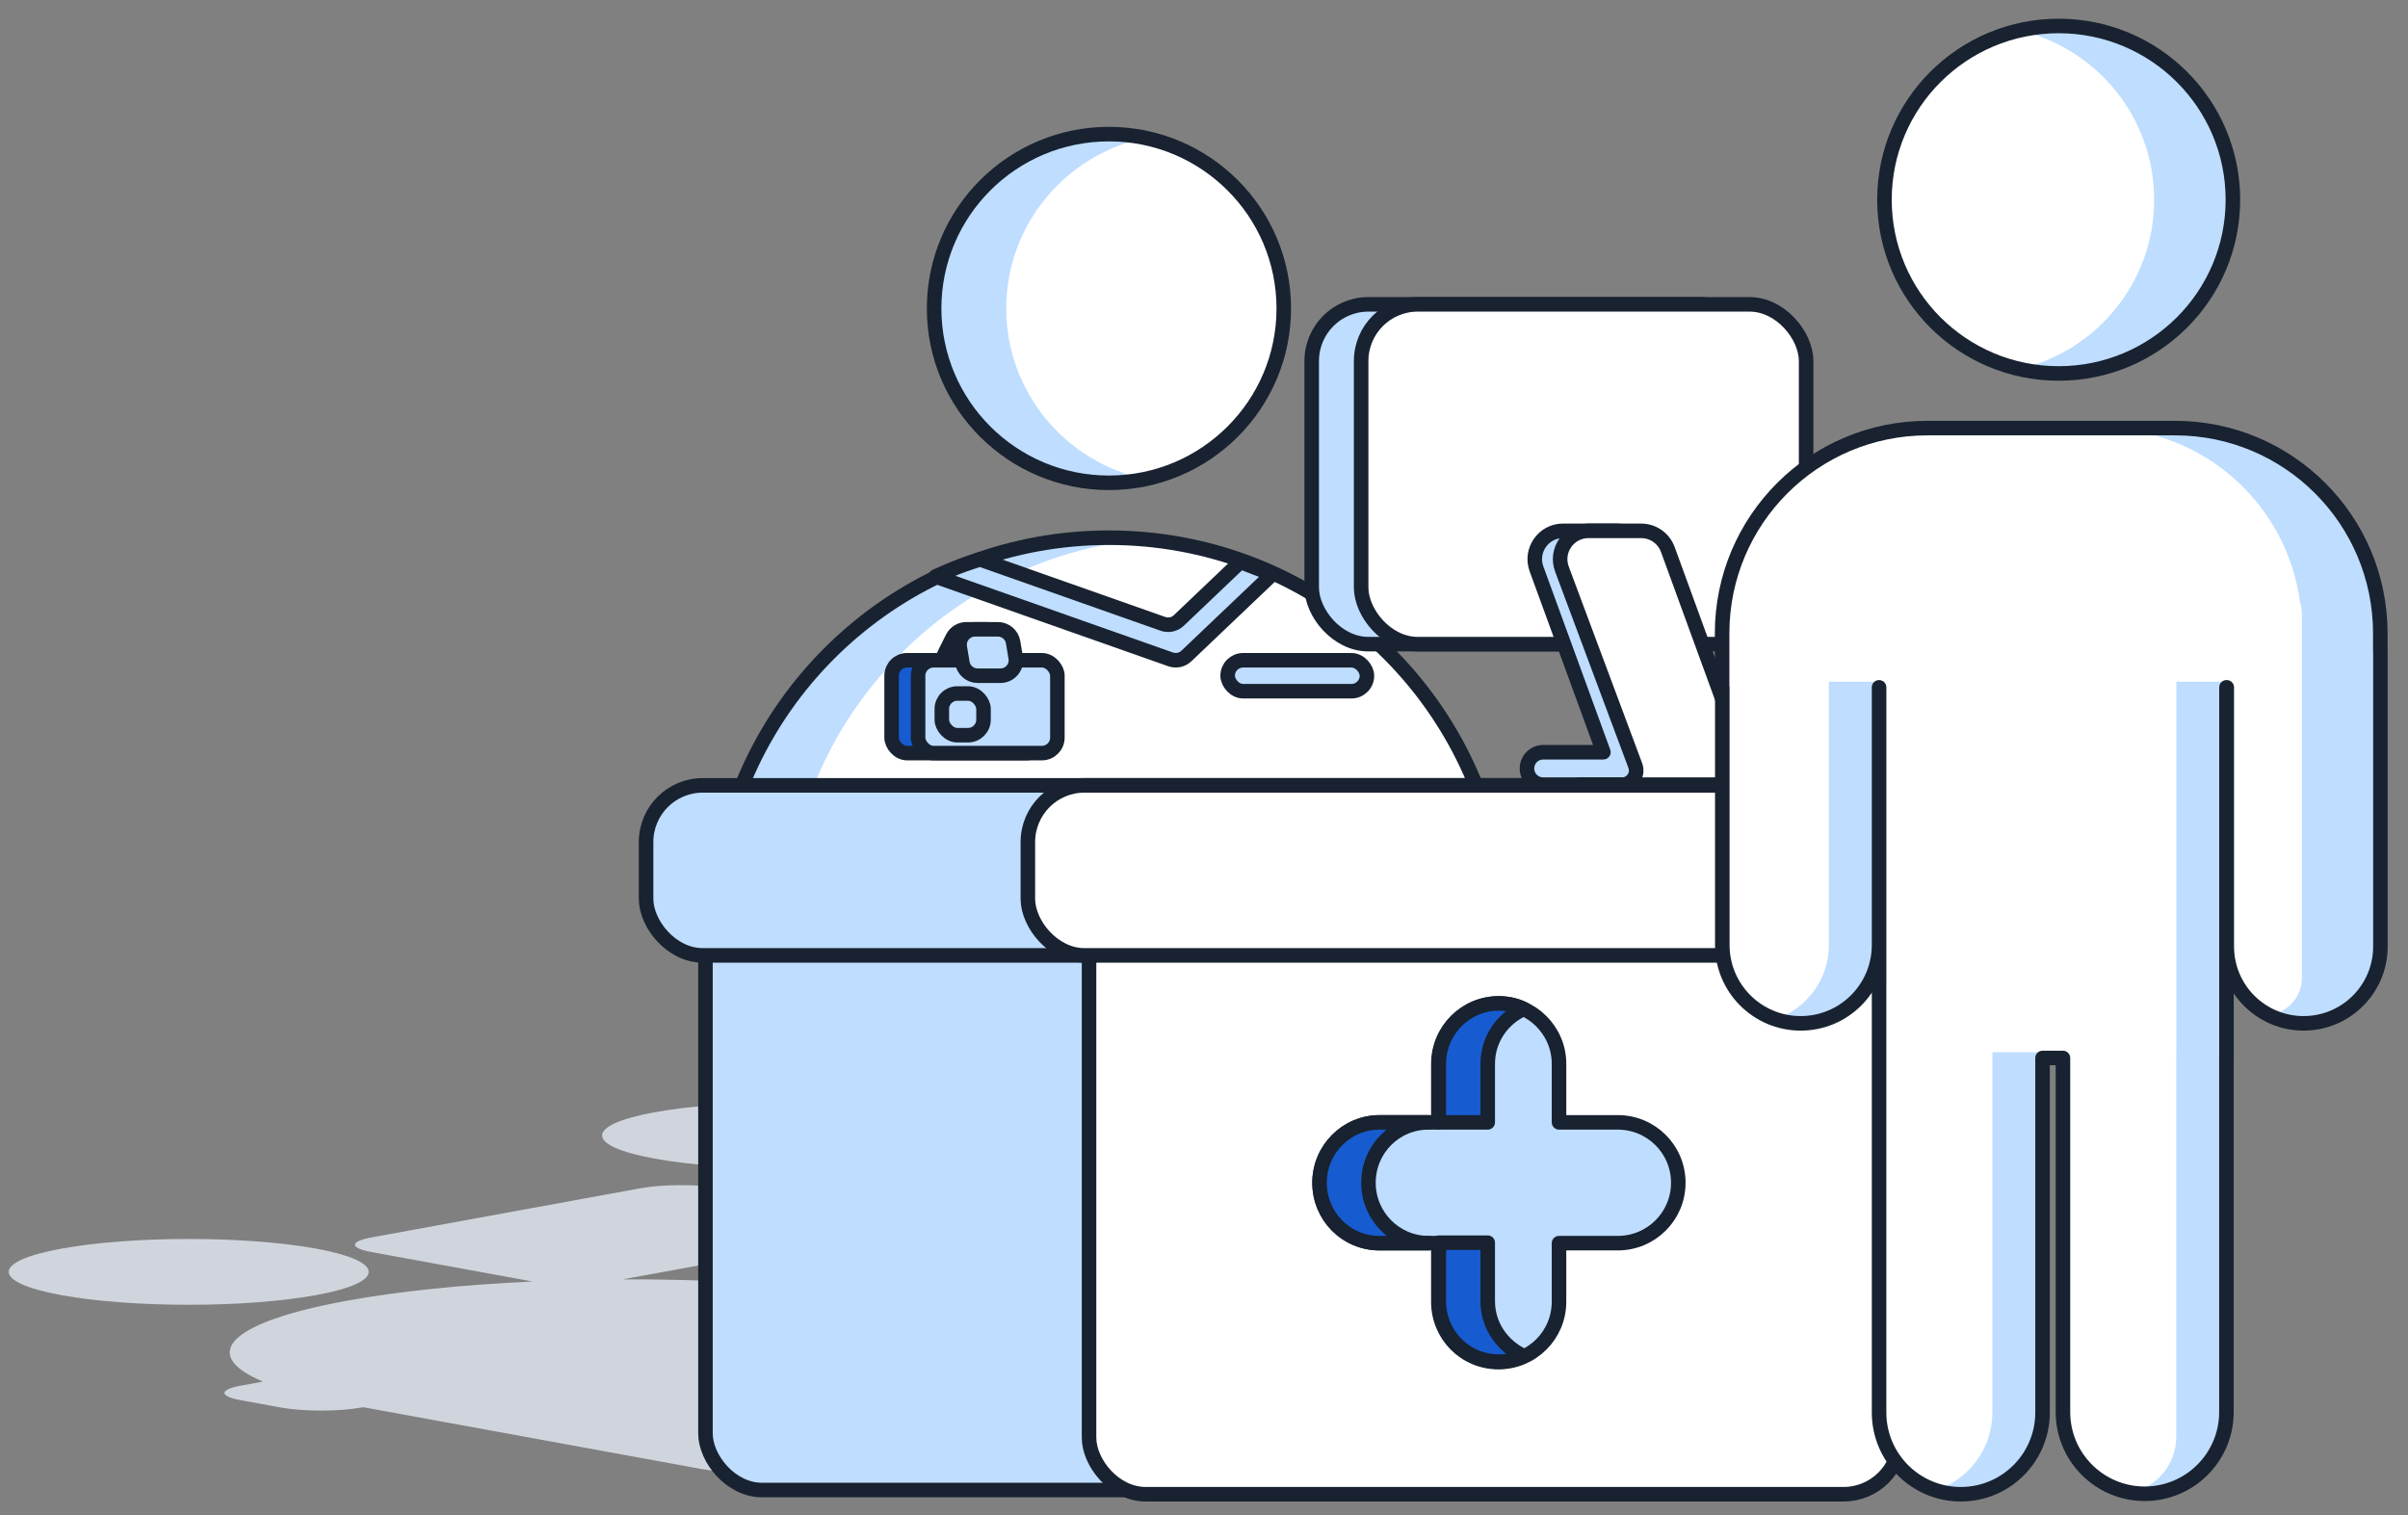 <svg width="116" height="73" viewBox="0 0 116 73" fill="none" xmlns="http://www.w3.org/2000/svg">
<rect x="0" y="0" width="116" height="73" fill="#808080" stroke="none"/>
<path d="M31.535 55.818C28.161 55.202 28.161 54.202 31.535 53.585C34.91 52.968 40.382 52.968 43.757 53.585C47.132 54.202 47.132 55.202 43.757 55.818C40.382 56.435 34.91 56.435 31.535 55.818Z" fill="#D0D5DD"/>
<path d="M2.96 60.154C-0.426 60.773 -0.426 61.776 2.96 62.395C6.347 63.014 11.837 63.014 15.223 62.395C18.609 61.776 18.609 60.773 15.223 60.154C11.837 59.535 6.347 59.535 2.96 60.154Z" fill="#D0D5DD"/>
<path fill-rule="evenodd" clip-rule="evenodd" d="M12.668 66.56C9.6 65.272 10.941 63.72 16.706 62.666C19.274 62.197 22.384 61.888 25.665 61.739L25.633 61.733L25.613 61.73L17.898 60.32C16.832 60.125 16.832 59.809 17.898 59.614L30.878 57.242C31.944 57.047 33.673 57.047 34.739 57.242L38.136 57.862C38.482 57.499 39.424 57.15 40.961 56.869L49.4 55.327C53.367 54.602 59.8 54.602 63.767 55.327L64.315 55.427C64.362 55.435 64.408 55.443 64.453 55.451L74.441 57.276C75.993 57.56 75.993 58.02 74.441 58.303C73.401 58.494 71.928 58.556 70.603 58.492L72.993 58.929C73.001 58.93 73.008 58.931 73.015 58.933L85.054 61.133C86.698 61.434 86.698 61.921 85.054 62.222C83.41 62.522 80.744 62.522 79.099 62.222L67.231 60.052L66.921 60.109L78.805 62.281C80.45 62.582 80.45 63.069 78.805 63.369C77.858 63.543 76.57 63.616 75.334 63.589C75.56 63.754 75.321 63.936 74.617 64.064L50.849 68.408C50.591 68.455 50.294 68.491 49.977 68.516L37.64 70.77C36.574 70.965 34.845 70.965 33.779 70.77L17.496 67.794L17.403 67.811C16.337 68.006 14.608 68.006 13.542 67.811L11.611 67.458C10.545 67.264 10.545 66.948 11.611 66.753L12.668 66.56ZM46.117 60.435L46.148 60.441L38.012 61.928C35.461 61.725 32.72 61.627 29.987 61.636L36.137 60.512L41.163 60.939L39.111 61.314C38.806 61.37 38.806 61.46 39.111 61.516C39.416 61.572 39.91 61.572 40.215 61.516L42.91 61.024L42.901 61.025L43.335 60.946L43.346 60.944L45.152 60.614L45.164 60.612L46.005 60.458C46.046 60.451 46.083 60.443 46.117 60.435ZM41.33 59.563L42.642 59.803L40.852 59.65L41.33 59.563Z" fill="#D0D5DD"/>
<rect x="33.984" y="41.752" width="39.074" height="30.033" rx="2.73" fill="#BEDDFF" stroke="#182230" stroke-width="0.7" stroke-linecap="round" stroke-linejoin="round"/>
<path d="M69.749 44.491C71.284 44.491 72.438 43.095 72.168 41.589C70.596 32.676 62.813 25.905 53.421 25.905C44.029 25.905 36.246 32.676 34.675 41.589C34.404 43.095 35.559 44.491 37.093 44.491H69.749Z" fill="white"/>
<path d="M38.137 41.589C39.61 33.227 46.558 26.75 55.152 25.979C54.587 25.93 54.01 25.905 53.421 25.905C44.029 25.905 36.246 32.676 34.675 41.589C34.404 43.095 35.559 44.491 37.093 44.491H40.555C39.02 44.491 37.867 43.095 38.137 41.589Z" fill="#BEDDFF"/>
<path d="M69.749 44.491C71.284 44.491 72.438 43.095 72.168 41.589C70.596 32.676 62.813 25.905 53.421 25.905C44.029 25.905 36.246 32.676 34.675 41.589C34.404 43.095 35.559 44.491 37.093 44.491H69.749Z" stroke="#182230" stroke-width="0.7" stroke-linejoin="round"/>
<path d="M53.421 23.26C58.072 23.26 61.843 19.5 61.843 14.861C61.843 10.222 58.072 6.461 53.421 6.461C48.77 6.461 44.999 10.222 44.999 14.861C44.999 19.5 48.77 23.26 53.421 23.26Z" fill="white"/>
<path d="M48.473 14.861C48.473 10.82 51.346 7.441 55.164 6.645C54.599 6.523 54.022 6.461 53.433 6.461C48.78 6.461 45.011 10.22 45.011 14.861C45.011 19.501 48.78 23.26 53.433 23.26C54.022 23.26 54.599 23.199 55.164 23.076C51.346 22.28 48.473 18.901 48.473 14.861Z" fill="#BEDDFF"/>
<path d="M53.421 23.26C58.072 23.26 61.843 19.5 61.843 14.861C61.843 10.222 58.072 6.461 53.421 6.461C48.77 6.461 44.999 10.222 44.999 14.861C44.999 19.5 48.77 23.26 53.421 23.26Z" stroke="#182230" stroke-width="0.7" stroke-linejoin="round"/>
<path d="M45.885 30.73C46.012 30.477 46.27 30.317 46.552 30.317H47.495C48.049 30.317 48.409 30.901 48.161 31.396L47.789 32.142C47.662 32.394 47.404 32.554 47.122 32.554H46.179C45.625 32.554 45.265 31.971 45.513 31.475L45.885 30.73Z" fill="#175BD1" stroke="#182230" stroke-width="0.7" stroke-linejoin="round"/>
<path fill-rule="evenodd" clip-rule="evenodd" d="M61.29 27.664L57.152 31.603C56.949 31.796 56.655 31.859 56.39 31.766L45.067 27.774C45.067 27.774 45.686 27.493 46.091 27.335C46.522 27.168 47.209 26.948 47.209 26.948L56.024 30.056C56.288 30.149 56.583 30.086 56.786 29.893L59.751 27.07L61.29 27.664Z" fill="#BEDDFF" stroke="#182230" stroke-width="0.7" stroke-linejoin="round"/>
<rect x="42.951" y="31.809" width="7.241" height="4.473" rx="0.746" fill="#175BD1" stroke="#182230" stroke-width="0.7" stroke-linejoin="round"/>
<rect x="44.227" y="31.809" width="6.71" height="4.473" rx="0.746" fill="#BEDDFF" stroke="#182230" stroke-width="0.7" stroke-linejoin="round"/>
<rect x="59.139" y="31.809" width="6.71" height="1.491" rx="0.746" fill="#BEDDFF" stroke="#182230" stroke-width="0.7" stroke-linejoin="round"/>
<rect x="45.37" y="33.41" width="2.009" height="2.009" rx="0.746" fill="#BEDDFF" stroke="#182230" stroke-width="0.7" stroke-linejoin="round"/>
<path d="M46.236 31.186C46.161 30.731 46.511 30.317 46.972 30.317H48.07C48.434 30.317 48.745 30.581 48.805 30.94L48.929 31.686C49.005 32.14 48.655 32.554 48.194 32.554H47.096C46.732 32.554 46.421 32.291 46.361 31.931L46.236 31.186Z" fill="#BEDDFF" stroke="#182230" stroke-width="0.7" stroke-linejoin="round"/>
<rect x="31.123" y="37.836" width="44.796" height="8.191" rx="2.73" fill="#BEDDFF" stroke="#182230" stroke-width="0.7" stroke-linecap="round" stroke-linejoin="round"/>
<rect x="52.462" y="41.954" width="39.074" height="30.033" rx="2.73" fill="white" stroke="#182230" stroke-width="0.7" stroke-linejoin="round"/>
<rect x="49.515" y="37.836" width="44.796" height="8.191" rx="2.73" fill="white" stroke="#182230" stroke-width="0.7" stroke-linejoin="round"/>
<path d="M66.461 54.071H69.289V51.25C69.289 49.639 70.591 48.34 72.184 48.34C73.778 48.34 75.102 49.639 75.102 51.25V54.071H77.93C79.546 54.071 80.848 55.369 80.848 56.981C80.848 58.592 79.546 59.891 77.93 59.891H75.102V62.711C75.102 64.323 73.8 65.621 72.184 65.621C70.568 65.621 69.289 64.323 69.289 62.711V59.891H66.461C64.845 59.891 63.566 58.592 63.566 56.981C63.566 55.369 64.867 54.071 66.461 54.071Z" fill="#BEDDFF" stroke="#182230" stroke-width="0.7" stroke-linecap="round" stroke-linejoin="round"/>
<path d="M66.461 54.071H68.818C67.202 54.071 65.922 55.369 65.922 56.981C65.922 58.593 67.224 59.891 68.818 59.891H66.461C64.845 59.891 63.566 58.593 63.566 56.981C63.566 55.369 64.868 54.071 66.461 54.071Z" fill="#175BD1"/>
<path d="M71.668 51.25V54.071H69.312V51.25C69.312 49.639 70.613 48.34 72.207 48.34C72.633 48.34 73.037 48.43 73.397 48.609C72.386 49.057 71.668 50.064 71.668 51.25Z" fill="#175BD1"/>
<path d="M71.668 62.688C71.668 63.874 72.386 64.859 73.397 65.329C73.037 65.486 72.633 65.598 72.207 65.598C70.591 65.598 69.312 64.3 69.312 62.688V59.868H71.668V62.688Z" fill="#175BD1"/>
<path d="M66.461 54.071H68.818C67.202 54.071 65.922 55.369 65.922 56.981C65.922 58.593 67.224 59.891 68.818 59.891H66.461C64.845 59.891 63.566 58.593 63.566 56.981C63.566 55.369 64.868 54.071 66.461 54.071Z" stroke="#182230" stroke-width="0.7" stroke-linecap="round" stroke-linejoin="round"/>
<path d="M71.668 51.25V54.071H69.312V51.25C69.312 49.639 70.613 48.34 72.207 48.34C72.633 48.34 73.037 48.43 73.397 48.609C72.386 49.057 71.668 50.064 71.668 51.25Z" stroke="#182230" stroke-width="0.7" stroke-linecap="round" stroke-linejoin="round"/>
<path d="M71.668 62.688C71.668 63.874 72.386 64.859 73.397 65.329C73.037 65.486 72.633 65.598 72.207 65.598C70.591 65.598 69.312 64.3 69.312 62.688V59.868H71.668V62.688Z" stroke="#182230" stroke-width="0.7" stroke-linecap="round" stroke-linejoin="round"/>
<rect x="63.188" y="14.662" width="21.435" height="16.371" rx="2.73" fill="#BEDDFF" stroke="#182230" stroke-width="0.7" stroke-linecap="round" stroke-linejoin="round"/>
<rect x="65.57" y="14.662" width="21.435" height="16.371" rx="2.73" fill="white" stroke="#182230" stroke-width="0.7" stroke-linejoin="round"/>
<path fill-rule="evenodd" clip-rule="evenodd" d="M75.3 25.572C74.352 25.572 73.692 26.515 74.017 27.405L77.242 36.239L74.339 36.239C73.908 36.239 73.558 36.589 73.558 37.021C73.558 37.452 73.908 37.802 74.339 37.802L78.63 37.802C78.65 37.802 78.669 37.801 78.688 37.8C78.714 37.802 78.74 37.802 78.767 37.802H81.321C82.269 37.802 82.928 36.86 82.603 35.969L79.136 26.469C78.939 25.931 78.427 25.572 77.854 25.572H75.3Z" fill="#BEDDFF"/>
<path d="M74.017 27.405L73.688 27.526L74.017 27.405ZM77.242 36.239L77.242 36.59C77.356 36.589 77.463 36.534 77.528 36.44C77.594 36.346 77.61 36.227 77.57 36.119L77.242 36.239ZM74.339 36.239L74.339 36.59H74.339L74.339 36.239ZM73.558 37.021L73.908 37.021L73.558 37.021ZM74.339 37.802V38.152H74.339L74.339 37.802ZM78.63 37.802V37.452V37.802ZM78.688 37.8L78.708 37.451C78.693 37.45 78.678 37.45 78.662 37.451L78.688 37.8ZM82.603 35.969L82.275 36.089V36.089L82.603 35.969ZM79.136 26.469L79.465 26.349V26.349L79.136 26.469ZM74.346 27.285C74.104 26.623 74.595 25.922 75.3 25.922V25.222C74.109 25.222 73.28 26.407 73.688 27.526L74.346 27.285ZM77.57 36.119L74.346 27.285L73.688 27.526L76.913 36.359L77.57 36.119ZM74.339 36.59L77.242 36.59L77.242 35.889L74.339 35.889L74.339 36.59ZM73.908 37.021C73.908 36.783 74.101 36.59 74.339 36.59L74.339 35.889C73.715 35.89 73.208 36.396 73.208 37.021L73.908 37.021ZM74.339 37.452C74.101 37.452 73.908 37.259 73.908 37.021L73.208 37.021C73.208 37.646 73.715 38.152 74.339 38.152V37.452ZM78.63 37.452L74.339 37.452L74.339 38.152L78.63 38.152L78.63 37.452ZM78.662 37.451C78.652 37.452 78.641 37.452 78.63 37.452V38.152C78.658 38.152 78.686 38.151 78.713 38.149L78.662 37.451ZM78.767 37.452C78.747 37.452 78.728 37.452 78.708 37.451L78.668 38.15C78.701 38.151 78.734 38.152 78.767 38.152V37.452ZM81.321 37.452H78.767V38.152H81.321V37.452ZM82.275 36.089C82.516 36.751 82.026 37.452 81.321 37.452V38.152C82.512 38.152 83.341 36.968 82.932 35.849L82.275 36.089ZM78.807 26.589L82.275 36.089L82.932 35.849L79.465 26.349L78.807 26.589ZM77.854 25.922C78.28 25.922 78.661 26.189 78.807 26.589L79.465 26.349C79.218 25.672 78.574 25.222 77.854 25.222V25.922ZM75.3 25.922H77.854V25.222H75.3V25.922Z" fill="#182230"/>
<path d="M75.243 27.417C74.91 26.525 75.569 25.574 76.522 25.574H79.06C79.634 25.574 80.146 25.933 80.343 26.471L83.809 35.969C84.134 36.86 83.475 37.802 82.527 37.802H76.079H78.137C78.613 37.802 78.943 37.327 78.776 36.881L75.243 27.417Z" fill="white" stroke="#182230" stroke-width="0.7" stroke-linejoin="round"/>
<path d="M99.172 17.992C103.808 17.992 107.565 14.245 107.565 9.622C107.565 4.999 103.808 1.251 99.172 1.251C94.537 1.251 90.78 4.999 90.78 9.622C90.78 14.245 94.537 17.992 99.172 17.992Z" fill="white"/>
<path fill-rule="evenodd" clip-rule="evenodd" d="M92.846 20.624C87.385 20.624 82.959 25.05 82.959 30.51V33.113H82.968V45.525C82.968 47.611 84.659 49.301 86.744 49.301C88.829 49.301 90.52 47.611 90.52 45.525V33.113H90.521V47.322C90.52 47.356 90.52 47.39 90.52 47.423V68.049C90.52 70.224 92.283 71.987 94.457 71.987C96.632 71.987 98.395 70.224 98.395 68.049V50.969H99.378V68.027C99.378 70.201 101.141 71.964 103.316 71.964C105.491 71.964 107.253 70.201 107.253 68.027V50.969H107.256V33.113H107.27V45.6C107.27 47.644 108.927 49.301 110.97 49.301C113.014 49.301 114.671 47.644 114.671 45.6V31.475C114.671 31.413 114.669 31.352 114.666 31.291V30.51C114.666 25.05 110.24 20.624 104.78 20.624H92.846Z" fill="white"/>
<path fill-rule="evenodd" clip-rule="evenodd" d="M97.276 17.777C97.885 17.918 98.52 17.992 99.172 17.992C103.808 17.992 107.565 14.245 107.565 9.622C107.565 4.999 103.808 1.251 99.172 1.251C98.52 1.251 97.885 1.326 97.276 1.466C100.998 2.323 103.772 5.649 103.772 9.622C103.772 13.594 100.998 16.92 97.276 17.777Z" fill="#BEDDFF"/>
<path fill-rule="evenodd" clip-rule="evenodd" d="M85.535 49.103C85.915 49.232 86.321 49.301 86.744 49.301C88.633 49.301 90.198 47.914 90.476 46.103V32.841H88.103V45.525C88.103 47.188 87.028 48.6 85.535 49.103ZM90.52 50.692V50.89C90.59 50.822 90.661 50.756 90.734 50.692H90.52ZM93.249 71.797C93.63 71.92 94.036 71.986 94.457 71.986C96.632 71.986 98.395 70.223 98.395 68.049V50.969H99.35V50.692H95.978V68.049C95.978 69.802 94.832 71.287 93.249 71.797ZM102.649 71.908C102.866 71.945 103.088 71.965 103.316 71.965C105.49 71.965 107.253 70.202 107.253 68.027V50.969H107.256V33.113H107.27V45.6C107.27 45.71 107.275 45.818 107.284 45.925V32.841H104.842V50.692H104.837V69.221C104.837 70.546 103.898 71.651 102.649 71.908ZM109.294 48.9C109.797 49.157 110.367 49.301 110.97 49.301C113.014 49.301 114.671 47.644 114.671 45.6V31.475C114.671 31.414 114.669 31.352 114.666 31.292V30.51C114.666 25.05 110.24 20.624 104.78 20.624H101.213C106.121 20.624 110.175 24.28 110.8 29.018C110.858 29.194 110.889 29.382 110.889 29.577V47.11C110.889 48.035 110.192 48.797 109.294 48.9Z" fill="#BEDDFF"/>
<path d="M99.172 17.992C103.808 17.992 107.565 14.245 107.565 9.622C107.565 4.999 103.808 1.251 99.172 1.251C94.537 1.251 90.78 4.999 90.78 9.622C90.78 14.245 94.537 17.992 99.172 17.992Z" stroke="#182230" stroke-width="0.7" stroke-linejoin="round"/>
<path d="M82.959 33.113H82.609C82.609 33.306 82.766 33.463 82.959 33.463V33.113ZM82.968 33.113H83.318C83.318 32.919 83.162 32.763 82.968 32.763V33.113ZM90.52 33.113V32.763C90.327 32.763 90.17 32.919 90.17 33.113H90.52ZM90.521 33.113H90.871C90.871 32.919 90.715 32.763 90.521 32.763V33.113ZM90.521 47.322L90.871 47.331V47.322H90.521ZM98.395 50.969V50.619C98.202 50.619 98.045 50.775 98.045 50.969H98.395ZM99.378 50.969H99.728C99.728 50.775 99.572 50.619 99.378 50.619V50.969ZM107.253 50.969V50.619C107.06 50.619 106.903 50.775 106.903 50.969H107.253ZM107.256 50.969V51.319C107.449 51.319 107.606 51.162 107.606 50.969H107.256ZM107.256 33.113V32.763C107.062 32.763 106.906 32.919 106.906 33.113H107.256ZM107.27 33.113H107.62C107.62 32.919 107.463 32.763 107.27 32.763V33.113ZM114.666 31.291H114.316C114.316 31.297 114.316 31.303 114.317 31.308L114.666 31.291ZM83.309 30.51C83.309 25.244 87.579 20.974 92.846 20.974V20.274C87.192 20.274 82.609 24.857 82.609 30.51H83.309ZM83.309 33.113V30.51H82.609V33.113H83.309ZM82.968 32.763H82.959V33.463H82.968V32.763ZM83.318 45.525V33.113H82.618V45.525H83.318ZM86.744 48.951C84.852 48.951 83.318 47.417 83.318 45.525H82.618C82.618 47.804 84.466 49.651 86.744 49.651V48.951ZM90.17 45.525C90.17 47.417 88.636 48.951 86.744 48.951V49.651C89.023 49.651 90.87 47.804 90.87 45.525H90.17ZM90.17 33.113V45.525H90.87V33.113H90.17ZM90.521 32.763H90.52V33.463H90.521V32.763ZM90.171 33.113V47.322H90.871V33.113H90.171ZM90.171 47.313C90.17 47.35 90.17 47.387 90.17 47.423H90.87C90.87 47.393 90.87 47.362 90.871 47.331L90.171 47.313ZM90.17 47.423V68.049H90.87V47.423H90.17ZM90.17 68.049C90.17 70.417 92.09 72.337 94.457 72.337V71.637C92.476 71.637 90.87 70.03 90.87 68.049H90.17ZM94.457 72.337C96.825 72.337 98.745 70.417 98.745 68.049H98.045C98.045 70.03 96.439 71.637 94.457 71.637V72.337ZM98.745 68.049V50.969H98.045V68.049H98.745ZM98.395 51.319H99.378V50.619H98.395V51.319ZM99.028 50.969V68.027H99.728V50.969H99.028ZM99.028 68.027C99.028 70.395 100.948 72.314 103.316 72.314V71.614C101.335 71.614 99.728 70.008 99.728 68.027H99.028ZM103.316 72.314C105.684 72.314 107.603 70.395 107.603 68.027H106.903C106.903 70.008 105.297 71.614 103.316 71.614V72.314ZM107.603 68.027V50.969H106.903V68.027H107.603ZM107.253 51.319H107.256V50.619H107.253V51.319ZM107.606 50.969V33.113H106.906V50.969H107.606ZM107.27 32.763H107.256V33.463H107.27V32.763ZM107.62 45.6V33.113H106.92V45.6H107.62ZM110.97 48.951C109.12 48.951 107.62 47.451 107.62 45.6H106.92C106.92 47.837 108.733 49.651 110.97 49.651V48.951ZM114.321 45.6C114.321 47.451 112.821 48.951 110.97 48.951V49.651C113.207 49.651 115.021 47.837 115.021 45.6H114.321ZM114.321 31.475V45.6H115.021V31.475H114.321ZM114.317 31.308C114.319 31.364 114.321 31.419 114.321 31.475H115.021C115.021 31.408 115.019 31.341 115.016 31.274L114.317 31.308ZM114.316 30.51V31.291H115.016V30.51H114.316ZM104.78 20.974C110.047 20.974 114.316 25.244 114.316 30.51H115.016C115.016 24.857 110.433 20.274 104.78 20.274V20.974ZM92.846 20.974H104.78V20.274H92.846V20.974Z" fill="#182230"/>
</svg>
